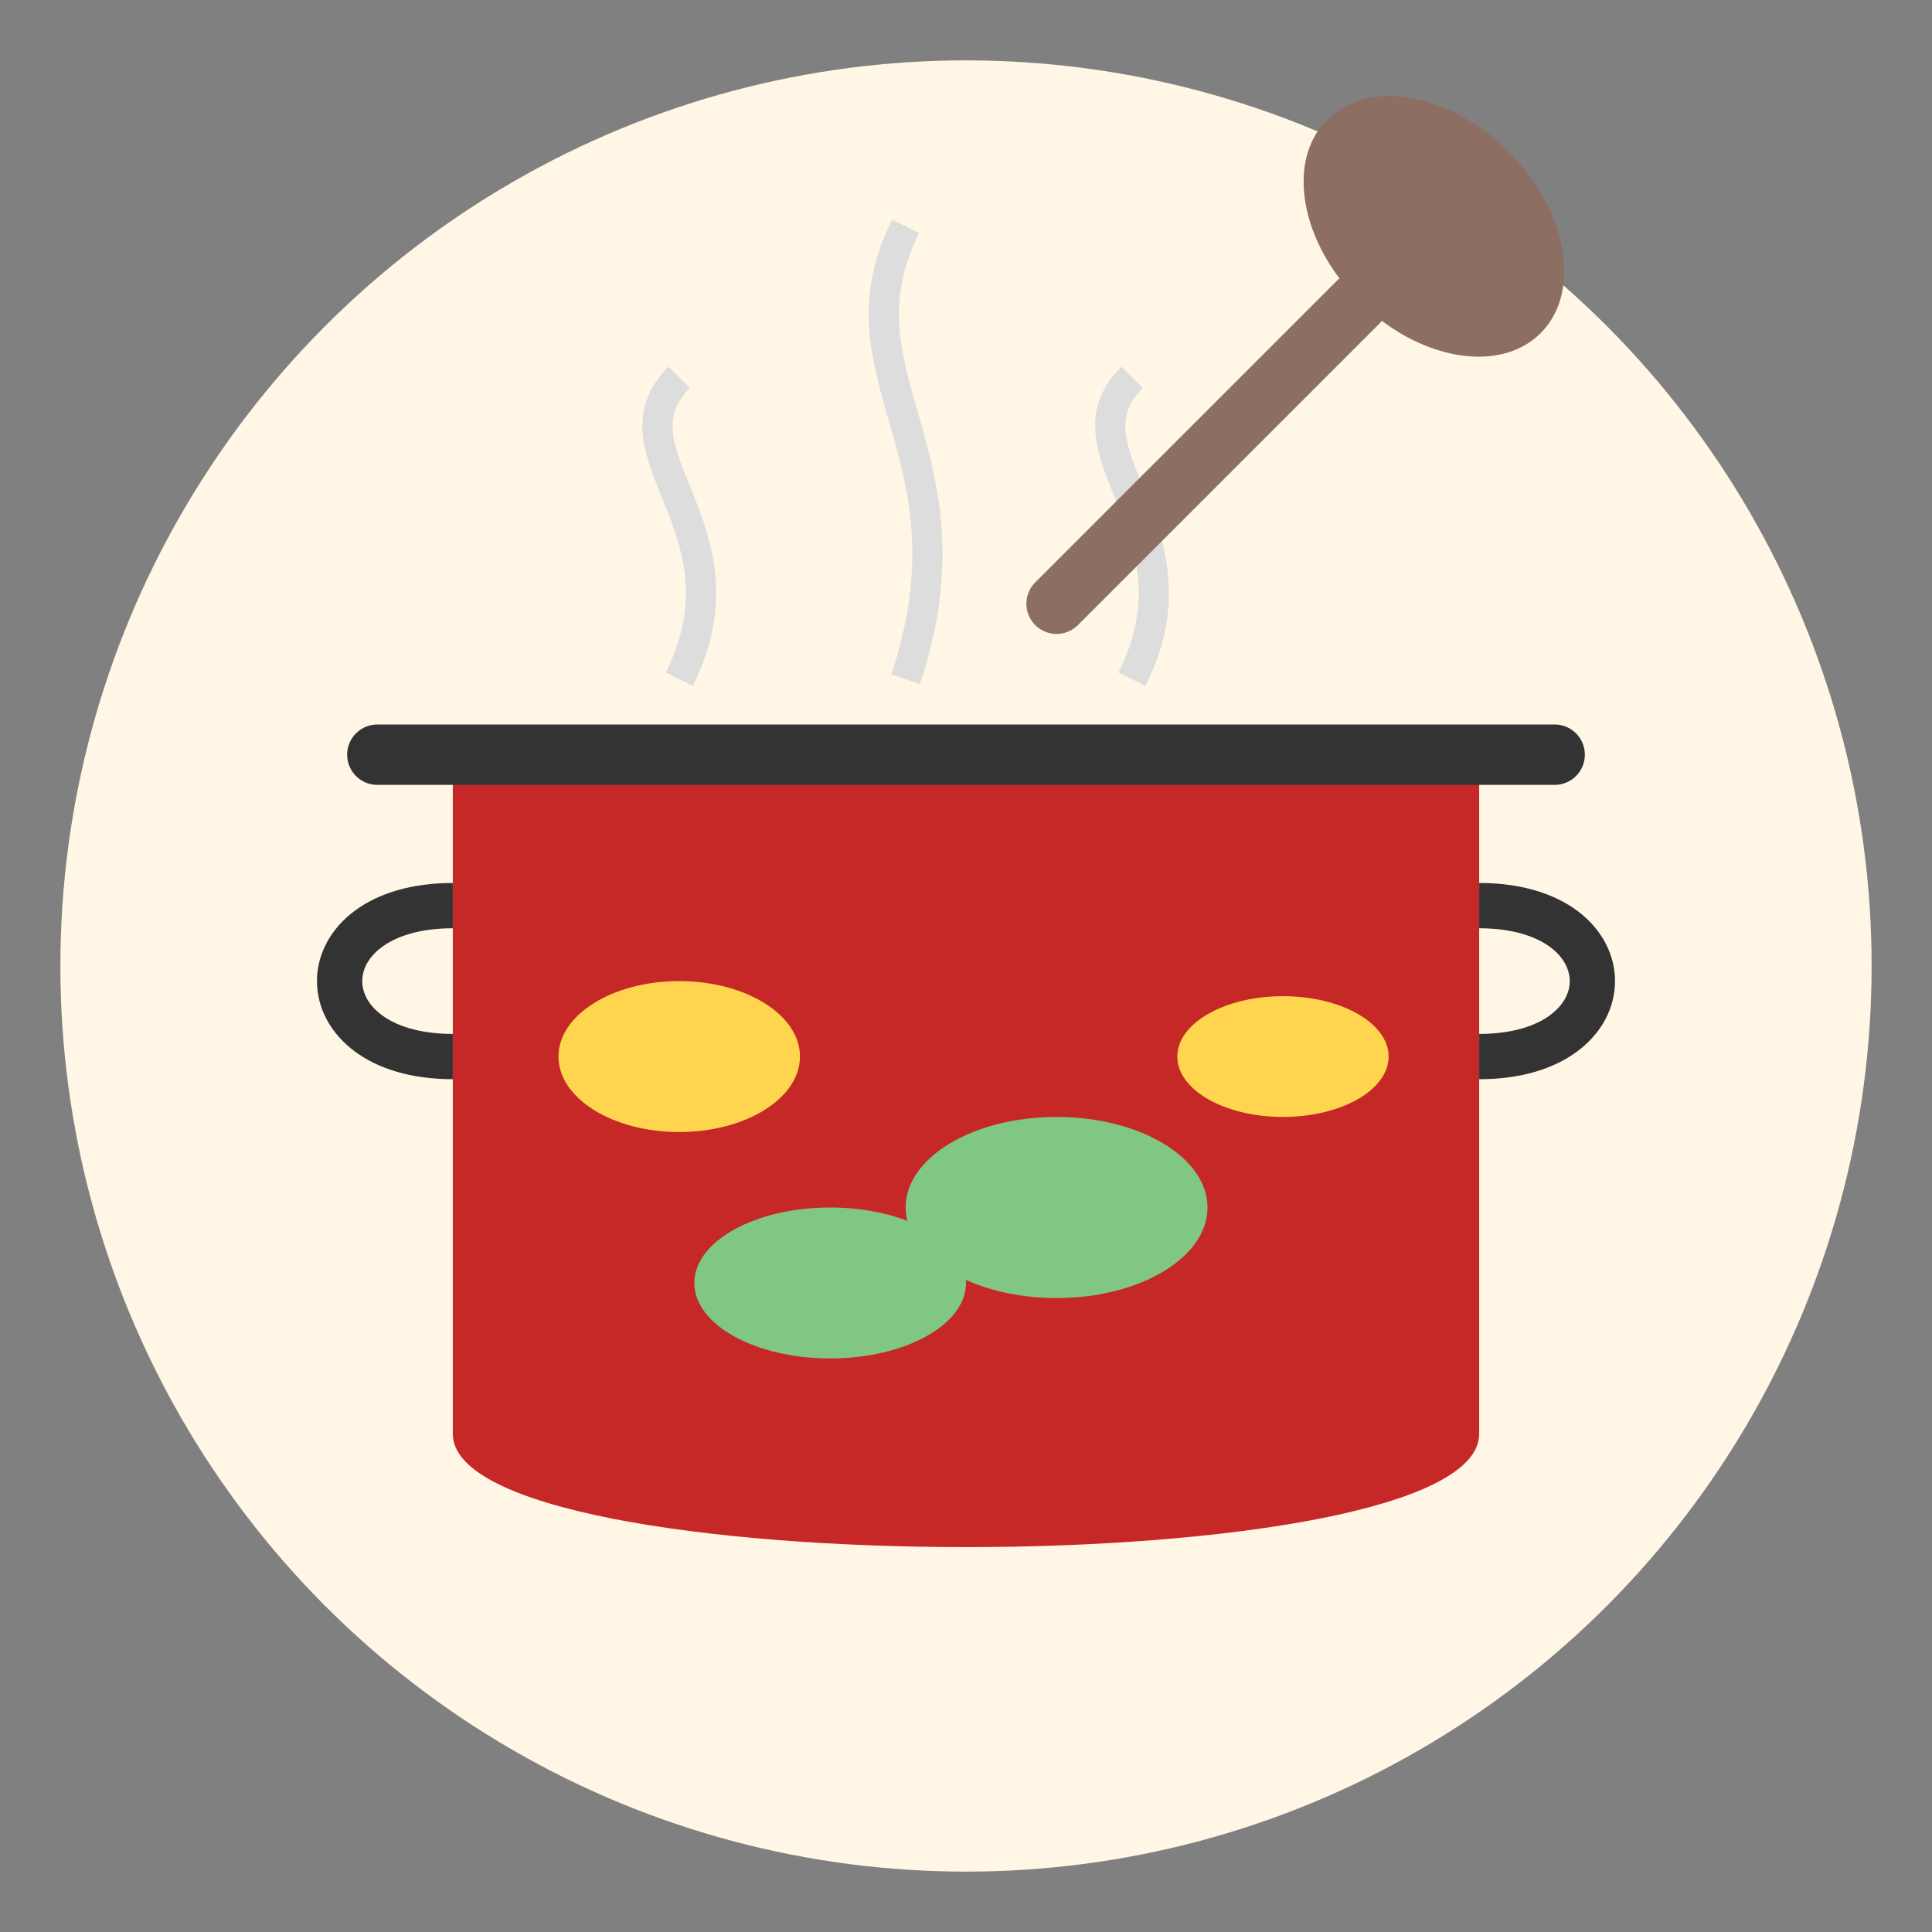 <svg xmlns="http://www.w3.org/2000/svg" viewBox="0 0 128 128">
  <rect x="0" y="0" width="128" height="128" fill="#808080" stroke="none"/>
  <!-- Background circle -->
  <circle cx="64" cy="64" r="60" fill="#FFF6E5" />
  
  <!-- Kitchen pot with soup -->
  <path d="M30,50 L30,95 C30,105 98,105 98,95 L98,50 Z" fill="#c62828" />
  <path d="M25,50 L103,50" stroke="#333" stroke-width="4" stroke-linecap="round" />
  
  <!-- Pot handles -->
  <path d="M30,60 C20,60 20,70 30,70" stroke="#333" stroke-width="3" fill="none" />
  <path d="M98,60 C108,60 108,70 98,70" stroke="#333" stroke-width="3" fill="none" />
  
  <!-- Steam -->
  <path d="M45,45 C50,35 40,30 45,25" stroke="#DDD" stroke-width="2" fill="none" />
  <path d="M60,45 C65,30 55,25 60,15" stroke="#DDD" stroke-width="2" fill="none" />
  <path d="M75,45 C80,35 70,30 75,25" stroke="#DDD" stroke-width="2" fill="none" />
  
  <!-- Soup contents -->
  <ellipse cx="45" cy="70" rx="8" ry="5" fill="#FFD54F" />
  <ellipse cx="70" cy="80" rx="10" ry="6" fill="#81C784" />
  <ellipse cx="85" cy="70" rx="7" ry="4" fill="#FFD54F" />
  <ellipse cx="55" cy="85" rx="9" ry="5" fill="#81C784" />
  
  <!-- Wooden spoon -->
  <path d="M70,40 L90,20" stroke="#8D6E63" stroke-width="4" stroke-linecap="round" />
  <ellipse cx="95" cy="15" rx="10" ry="7" fill="#8D6E63" transform="rotate(45, 95, 15)" />
</svg>

